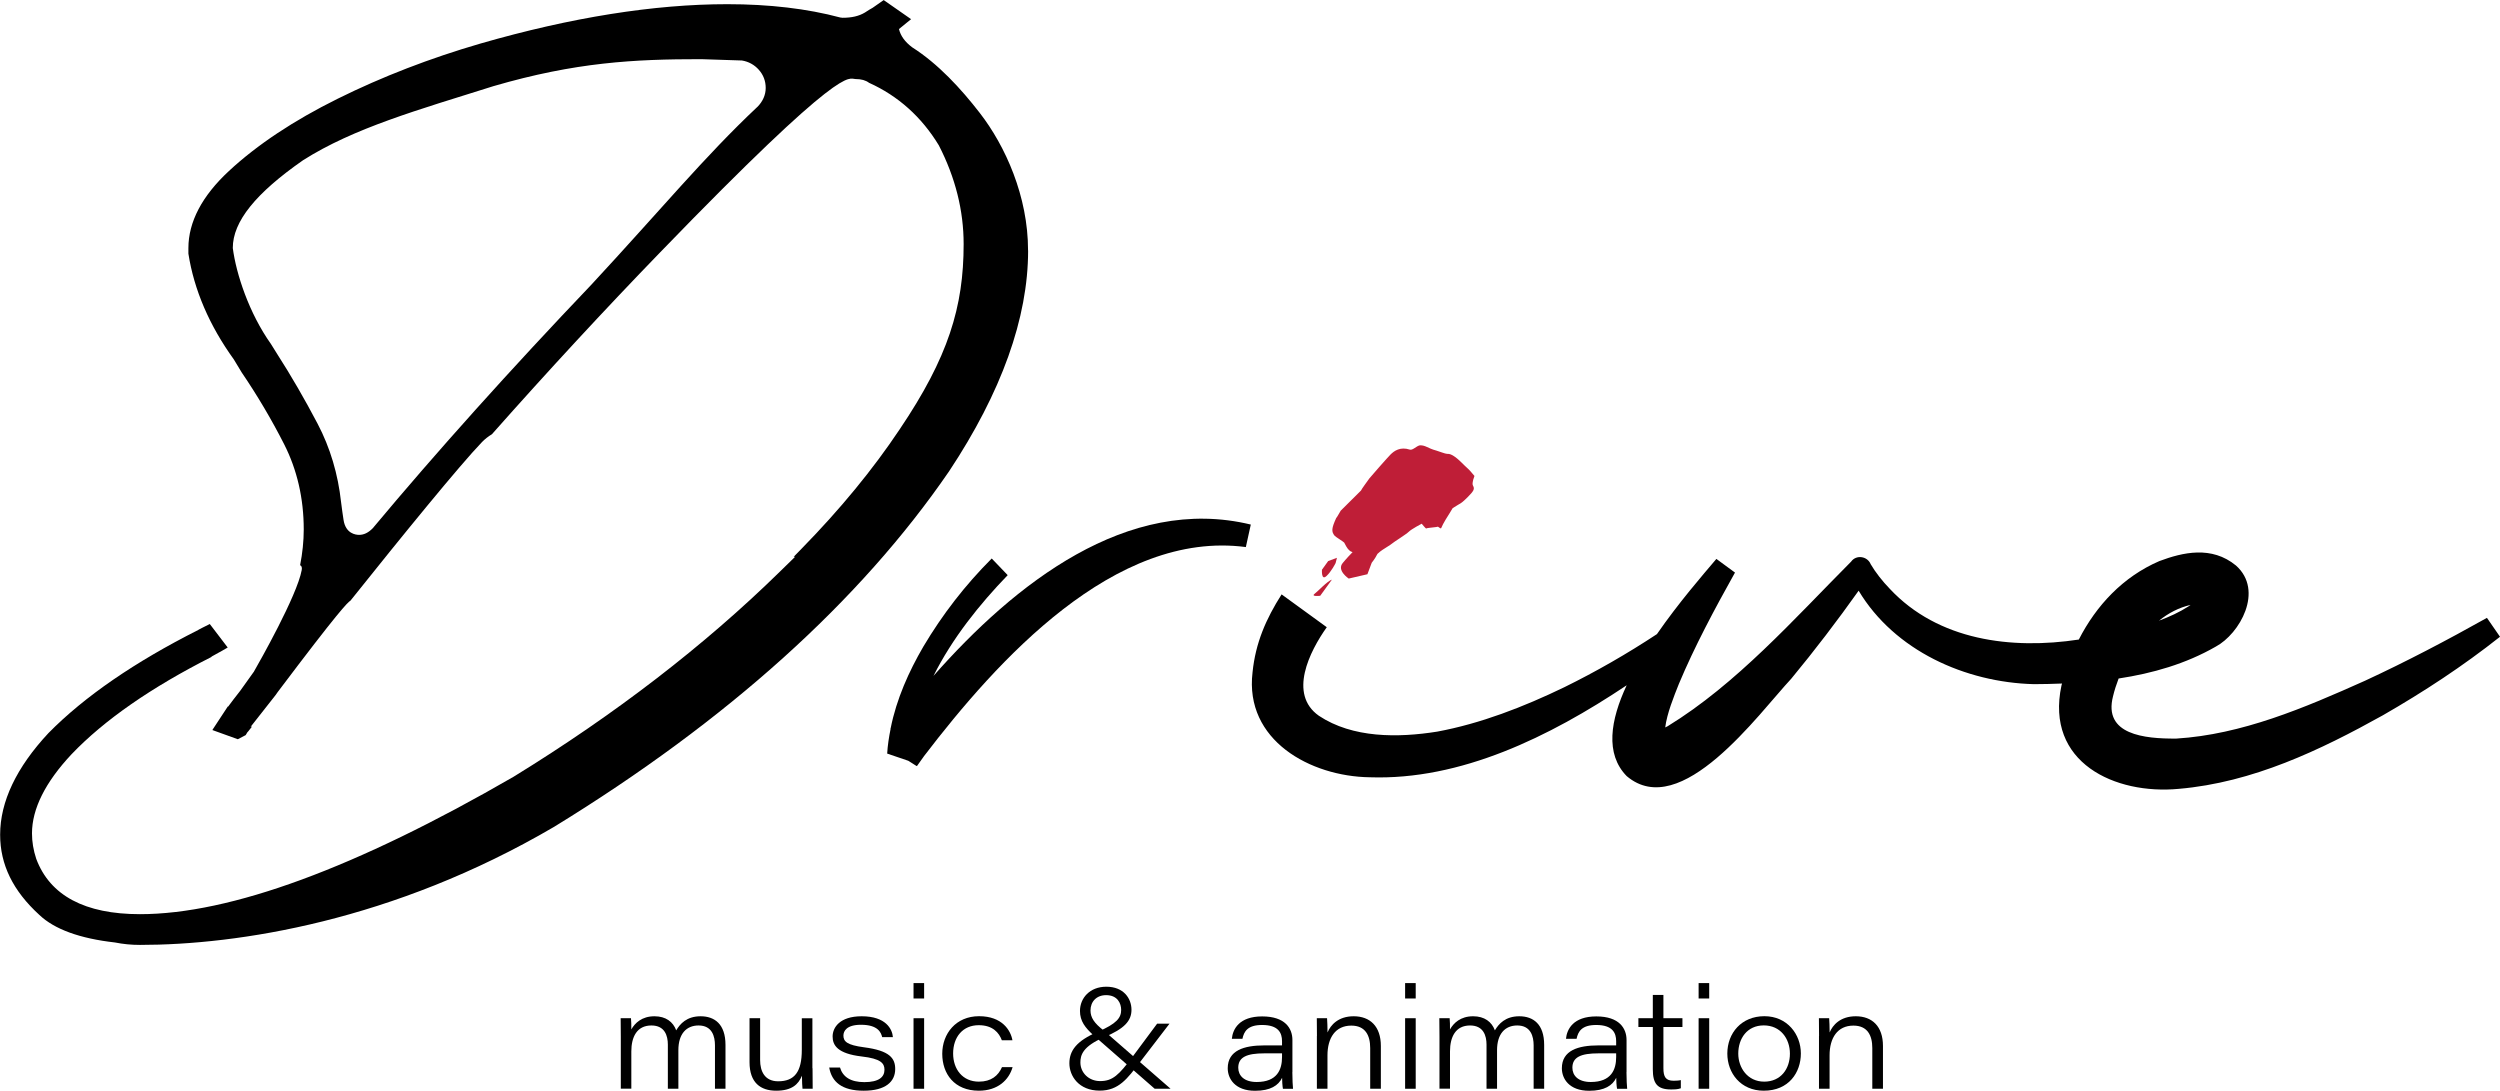 <?xml version="1.0" encoding="UTF-8"?>
<svg id="_レイヤー_2" data-name="レイヤー 2" xmlns="http://www.w3.org/2000/svg" viewBox="0 0 358.69 156.49">
  <defs>
    <style>
      .cls-1 {
        fill: #bf1e37;
      }
    </style>
  </defs>
  <g id="_レイヤー_1-2" data-name="レイヤー 1">
    <g>
      <g>
        <g>
          <path d="M89.07,148.7c0-.87,0-1.74-.02-2.61h1.48c.04.42.06,1.03.05,1.61.51-.91,1.5-1.89,3.32-1.89,1.63,0,2.67.8,3.12,2.02.54-.91,1.49-2.02,3.5-2.02s3.57,1.13,3.57,4.11v6.29h-1.51v-6.23c0-1.27-.4-2.85-2.35-2.85-1.75,0-2.9,1.2-2.9,3.54v5.54h-1.51v-6.33c0-1.27-.43-2.75-2.36-2.75-2.09,0-2.88,1.66-2.88,3.72v5.35h-1.51v-7.51Z"/>
          <path d="M116.58,153.26c0,.99,0,1.96.02,2.95h-1.46c-.04-.28-.07-1.08-.08-1.87-.51,1.25-1.46,2.15-3.7,2.15s-3.82-1.15-3.82-4.09v-6.31h1.52v6.01c0,1.58.64,3.04,2.59,3.04,2.36,0,3.39-1.37,3.39-4.5v-4.54h1.52v7.17Z"/>
          <path d="M120.52,153.16c.39,1.34,1.52,2.1,3.49,2.1,2.12,0,2.89-.75,2.89-1.78,0-.93-.53-1.59-3.26-1.9-3.47-.41-4.18-1.6-4.18-2.87s1.01-2.9,4.17-2.9c3.48,0,4.39,1.85,4.48,2.99h-1.54c-.16-.65-.59-1.77-3.04-1.77-2.07,0-2.52.91-2.52,1.55,0,.85.52,1.36,2.96,1.68,3.71.48,4.47,1.59,4.47,3.12,0,1.81-1.38,3.11-4.52,3.11s-4.59-1.27-4.95-3.33h1.55Z"/>
          <path d="M131.07,141.05h1.52v2.21h-1.52v-2.21ZM131.07,146.09h1.52v10.12h-1.52v-10.12Z"/>
          <path d="M145.28,153.12c-.52,1.81-2.1,3.37-4.84,3.37-3.51,0-5.25-2.42-5.25-5.3s1.96-5.39,5.28-5.39,4.54,2.04,4.79,3.45h-1.52c-.4-1.06-1.28-2.16-3.32-2.16-2.27,0-3.67,1.69-3.67,4.06,0,2.25,1.35,4.04,3.69,4.04,1.78,0,2.78-.85,3.32-2.08h1.52Z"/>
          <path d="M167.79,146.88l-4.25,5.54c-1.78,2.32-3.02,4.06-5.76,4.06-3.01,0-4.35-2.11-4.35-3.92s1.02-3.22,4.07-4.52c2.73-1.17,3.36-2.02,3.36-3.14,0-.93-.51-2.12-2.16-2.12-1.37,0-2.24.92-2.24,2.2,0,1.01.54,1.83,1.87,2.85l9.62,8.38h-2.28l-8.8-7.69c-1.17-1.07-1.92-2.01-1.92-3.47,0-1.85,1.41-3.48,3.78-3.48,2.49,0,3.61,1.69,3.61,3.31s-1.06,2.73-3.91,3.93c-3.12,1.33-3.42,2.6-3.42,3.63,0,1.44,1.17,2.67,2.83,2.67,1.8,0,2.69-.87,4.66-3.5l3.52-4.74h1.78Z"/>
          <path d="M185.42,153.81c0,.89.06,2.17.1,2.41h-1.45c-.08-.41-.12-1.23-.12-1.58-.53,1.1-1.67,1.86-3.88,1.86-2.89,0-3.92-1.75-3.92-3.23,0-2.57,2.36-3.28,5.22-3.28h2.57v-.6c0-1.19-.51-2.33-2.86-2.33-2.1,0-2.6.95-2.82,1.98h-1.52c.13-1.37,1.04-3.21,4.35-3.21s4.34,1.72,4.34,3.39v4.61ZM183.93,151.13c-.34,0-1.01,0-2.52,0-2.53,0-3.75.54-3.75,2.06,0,1.11.81,2.05,2.64,2.05,2.96,0,3.64-1.8,3.64-3.58v-.52Z"/>
          <path d="M188.95,148.64c0-.85,0-1.79-.02-2.55h1.47c.04.37.06,1.27.07,2.04.43-1.05,1.53-2.32,3.75-2.32,2.34,0,3.9,1.44,3.9,4.26v6.14h-1.53v-5.84c0-1.81-.69-3.22-2.71-3.22-2.29,0-3.42,1.77-3.42,4.27v4.79h-1.52v-7.57Z"/>
          <path d="M201.6,141.05h1.52v2.21h-1.52v-2.21ZM201.6,146.09h1.52v10.12h-1.52v-10.12Z"/>
          <path d="M206.53,148.7c0-.87,0-1.74-.02-2.61h1.48c.04.42.06,1.03.05,1.61.51-.91,1.5-1.89,3.32-1.89,1.63,0,2.67.8,3.12,2.02.54-.91,1.49-2.02,3.5-2.02s3.57,1.13,3.57,4.11v6.29h-1.51v-6.23c0-1.27-.4-2.85-2.35-2.85-1.75,0-2.9,1.2-2.9,3.54v5.54h-1.51v-6.33c0-1.27-.43-2.75-2.36-2.75-2.09,0-2.88,1.66-2.88,3.72v5.35h-1.51v-7.51Z"/>
          <path d="M233.36,153.81c0,.89.06,2.17.1,2.41h-1.45c-.08-.41-.12-1.23-.12-1.58-.53,1.1-1.67,1.86-3.88,1.86-2.89,0-3.92-1.75-3.92-3.23,0-2.57,2.36-3.28,5.22-3.28h2.57v-.6c0-1.19-.51-2.33-2.86-2.33-2.1,0-2.6.95-2.82,1.98h-1.52c.13-1.37,1.04-3.21,4.35-3.21s4.34,1.72,4.34,3.39v4.61ZM231.87,151.13c-.34,0-1.01,0-2.52,0-2.53,0-3.75.54-3.75,2.06,0,1.11.81,2.05,2.64,2.05,2.96,0,3.64-1.8,3.64-3.58v-.52Z"/>
          <path d="M235.07,146.09h2.07v-3.34h1.52v3.34h2.73v1.26h-2.73v5.91c0,1.25.33,1.8,1.47,1.8.3,0,.74-.02,1.03-.09v1.17c-.43.16-.9.17-1.43.17-1.98,0-2.59-.89-2.59-2.89v-6.07h-2.07v-1.26Z"/>
          <path d="M243.71,141.05h1.52v2.21h-1.52v-2.21ZM243.71,146.09h1.52v10.12h-1.52v-10.12Z"/>
          <path d="M258.38,151.15c0,2.72-1.72,5.34-5.32,5.34-3.32,0-5.23-2.53-5.23-5.33,0-2.94,2.03-5.36,5.32-5.36s5.23,2.62,5.23,5.34ZM249.4,151.17c0,2.02,1.33,4.02,3.72,4.02s3.69-1.84,3.69-4.01-1.36-4.06-3.75-4.06-3.66,1.88-3.66,4.05Z"/>
          <path d="M260.99,148.64c0-.85,0-1.79-.02-2.55h1.47c.04.37.06,1.27.07,2.04.43-1.05,1.53-2.32,3.75-2.32,2.34,0,3.9,1.44,3.9,4.26v6.14h-1.53v-5.84c0-1.81-.69-3.22-2.71-3.22-2.29,0-3.42,1.77-3.42,4.27v4.79h-1.52v-7.57Z"/>
        </g>
        <g>
          <path d="M133.93,96.98c2.68-5.38,6.62-10.29,10.65-14.46l-2.29-2.39c-3.83,3.84-7.05,8-9.81,12.64-2.09,3.59-3.85,7.51-4.69,11.71,0,0-.01.02-.02.02v.13c-.23,1.14-.41,2.3-.48,3.49l3.02,1.03c.63.41.99.64,1.14.72.17.1.09.02.13.02,0,0,.06-.09.06-.09.22-.33.7-1,.94-1.32,10.46-13.68,27.32-32.47,46.17-29.99,0,0,.71-3.23.71-3.23-17.7-4.28-33.89,8.5-45.54,21.73Z"/>
          <path d="M356.81,88.65c-5.71,3.2-11.57,6.28-17.49,9.02-8.7,3.9-17.68,7.72-27.08,8.3-4.57.03-10.5-.55-9.07-6.08.2-.83.47-1.68.8-2.54,4.87-.74,9.63-2.1,13.93-4.57,3.44-1.83,6.96-8.03,2.91-11.64-3.5-2.88-7.64-1.89-10.99-.64-5.24,2.26-9.06,6.38-11.56,11.26-9.65,1.47-20.19.14-27.12-7.28-1.04-1.07-2.07-2.38-2.74-3.53-.46-1.15-2.08-1.41-2.81-.37-8.21,8.25-16.44,17.56-26.33,23.62-.12.06-.22.11-.34.17.24-1.98,1.25-4.47,1.96-6.25,2.24-5.35,5.12-10.73,8.05-15.97,0,0-2.67-1.96-2.67-1.96-1.97,2.32-5.43,6.31-8.53,10.79-4.26,2.81-8.73,5.38-13.29,7.62-5.89,2.85-12.03,5.22-18.23,6.37-5.63.9-12.14.95-16.99-2.28-4.4-3.11-1.33-9.22,1.14-12.7,0,0-6.48-4.71-6.48-4.71-2.24,3.52-3.74,6.95-4.17,11.18-1.17,9.77,8.31,14.94,16.81,15.06,13.04.45,25.77-5.78,36.87-13.2-2.34,5-3.12,9.84,0,13.03,7.77,6.6,18.92-8.94,23.61-13.97,3.4-4.11,6.6-8.31,9.67-12.63,5.15,8.6,15.31,13.16,25.15,13.41,1.33,0,2.68-.04,4.03-.09-.03.1-.06.19-.08.29-2.36,11.07,7.69,15.69,16.84,14.82,10.59-.91,20.29-5.55,29.27-10.55,5.88-3.38,11.49-7.06,16.81-11.27l-1.88-2.72ZM314.3,86.79c-.09.07-.19.14-.3.21-1.31.84-2.74,1.5-4.24,2.05,1.36-1.09,2.88-1.89,4.54-2.26Z"/>
          <path d="M147.5,35.9c0-7.72-3.25-14.96-6.93-19.7-2.7-3.49-5.98-7.05-9.69-9.41-1.06-.79-1.67-1.66-1.9-2.62l1.15-.94.59-.48-.69-.48-3.24-2.26-1.59,1.11c-.31.17-.68.39-1.11.68-.85.51-1.88.75-3.2.75l-.33-.04c-4.74-1.27-10.19-1.91-16.21-1.91-10.5,0-22.41,1.9-35.39,5.64-7.23,2.1-14.13,4.76-20.5,7.92-6.32,3.13-11.57,6.62-15.61,10.37-3.86,3.58-5.82,7.31-5.82,11.07v.79c.81,5.19,3,10.3,6.52,15.18l1.13,1.87c2.24,3.29,4.3,6.78,6.09,10.3,1.86,3.66,2.81,7.78,2.81,12.23,0,1.66-.18,3.38-.52,5.12.21.1.3.32.23.7-.68,3.71-6.12,13.28-6.82,14.5h0s-.02.04-.02.04c-.03.05-.05.09-.05.09h-.01s-1.93,2.7-1.93,2.7c-.78.99-1.33,1.71-1.72,2.25h-.06s-2.07,3.15-2.07,3.15l-.14.22.27.1,3.38,1.22,1.13-.59.24-.4c.04-.05.09-.09.13-.14.2-.24.36-.46.55-.7l-.21.05h0s1.38-1.76,3.57-4.54c.1-.14.22-.3.31-.44,8.81-11.69,10-12.83,10.45-13.13,7.44-9.32,15.65-19.4,18.87-22.75.42-.43.89-.8,1.42-1.12,8.08-9.12,16.19-17.89,24.17-26.13,26.52-27.41,26.95-24.83,28.01-24.83.82,0,1.45.18,1.93.54,4.17,1.88,7.54,4.9,10.01,8.97,2.38,4.63,3.56,9.37,3.56,14.17,0,8.99-2.19,16.22-9.18,26.58-3.82,5.73-8.54,11.47-14.02,17.07l-1.19,1.22h.2l-2.23,2.18c-10.8,10.57-23.62,20.44-38.1,29.34l-.03.02c-22.62,13.09-40.66,19.73-53.63,19.73-7.9,0-12.91-2.67-14.88-7.94-.41-1.24-.61-2.45-.61-3.65,0-3.52,1.91-7.34,5.68-11.36,4.68-4.9,11.44-9.59,20.1-13.97l-.05-.02c1.03-.54,2.35-1.32,2.35-1.32l-2.57-3.37h0s-1.08.54-1.08.54l-.5.26-.07.05c-9.08,4.58-16.31,9.53-21.5,14.8-4.59,4.92-6.93,9.83-6.93,14.58,0,4.29,1.84,8.05,5.63,11.51,2.17,2.06,5.81,3.38,10.84,3.95,1.21.24,2.38.35,3.59.35,13.93,0,36.25-3.37,59.42-16.94,24.84-15.23,43.91-32.4,56.67-51.01,7.52-11.34,11.33-21.99,11.34-31.64ZM108.65,15.35c-7.51,7.06-13.84,14.75-23.78,25.47-11.65,12.22-22.21,23.98-31.39,34.97-.65.66-1.28.95-1.96.95-.45,0-1.93-.15-2.23-2.15-.12-.75-.23-1.58-.35-2.51-.44-4.06-1.57-7.85-3.37-11.28-1.86-3.54-3.82-6.93-5.84-10.07l-.86-1.38c-3.14-4.42-4.99-10.05-5.47-13.76-.01-3.8,3.29-7.87,10.08-12.6,7.28-4.62,16.46-7.21,27.32-10.63,11.81-3.44,20.18-3.87,29.81-3.87l5.84.19c.96.16,1.78.61,2.42,1.33.66.74.99,1.62.99,2.61s-.41,1.94-1.21,2.74Z"/>
        </g>
      </g>
      <g>
        <path class="cls-1" d="M211.35,68.89l.2-.6-.57-.67c-.32-.37-.71-.67-.83-.81-1.02-1.04-1.88-1.77-2.51-1.69-.28,0-1.18-.37-1.55-.47-1.28-.34-1.52-.77-2.36-.76-.49.08-1.04.75-1.45.62-1.38-.45-2.25.18-2.78.71-.31.3-2.9,3.24-3.03,3.42-.34.48-1.11,1.52-1.2,1.74l-2.91,2.89c-.24.38-.5.91-.65,1.06-.66,1.45-.72,1.95-.21,2.55.13.15,1.23.82,1.36.97.41.82.6,1.04.93,1.26.06.03.16.07.27.11-.79.8-1.38,1.52-1.38,1.52-.97,1.09.83,2.27.83,2.27l2.68-.62.62-1.65s.47-.56.82-1.27c.18-.14.32-.27.38-.33.18-.18,1.59-1.01,1.74-1.17s2-1.3,2.38-1.68,1.85-1.15,1.85-1.15l.31.37c.19.22.32.37.39.3.08-.08,1.55-.17,1.62-.25.33.22.39.3.47.22.27-.68,1-1.82,1.24-2.19l.41-.68.74-.46c.59-.31.82-.54,1.43-1.14.84-.84,1.01-1.14.77-1.59-.12-.15-.1-.45,0-.83Z"/>
        <path class="cls-1" d="M189.67,81.75s-.12,1.58.62.92c.74-.66,1.34-1.89,1.34-1.89l.19-.75-1.26.47-.89,1.24Z"/>
        <path class="cls-1" d="M189.42,85.48l1.68-2.32c-.68.23-1.95,1.62-2.5,2.05-.55.43.82.27.82.27Z"/>
      </g>
    </g>
  </g>
</svg>